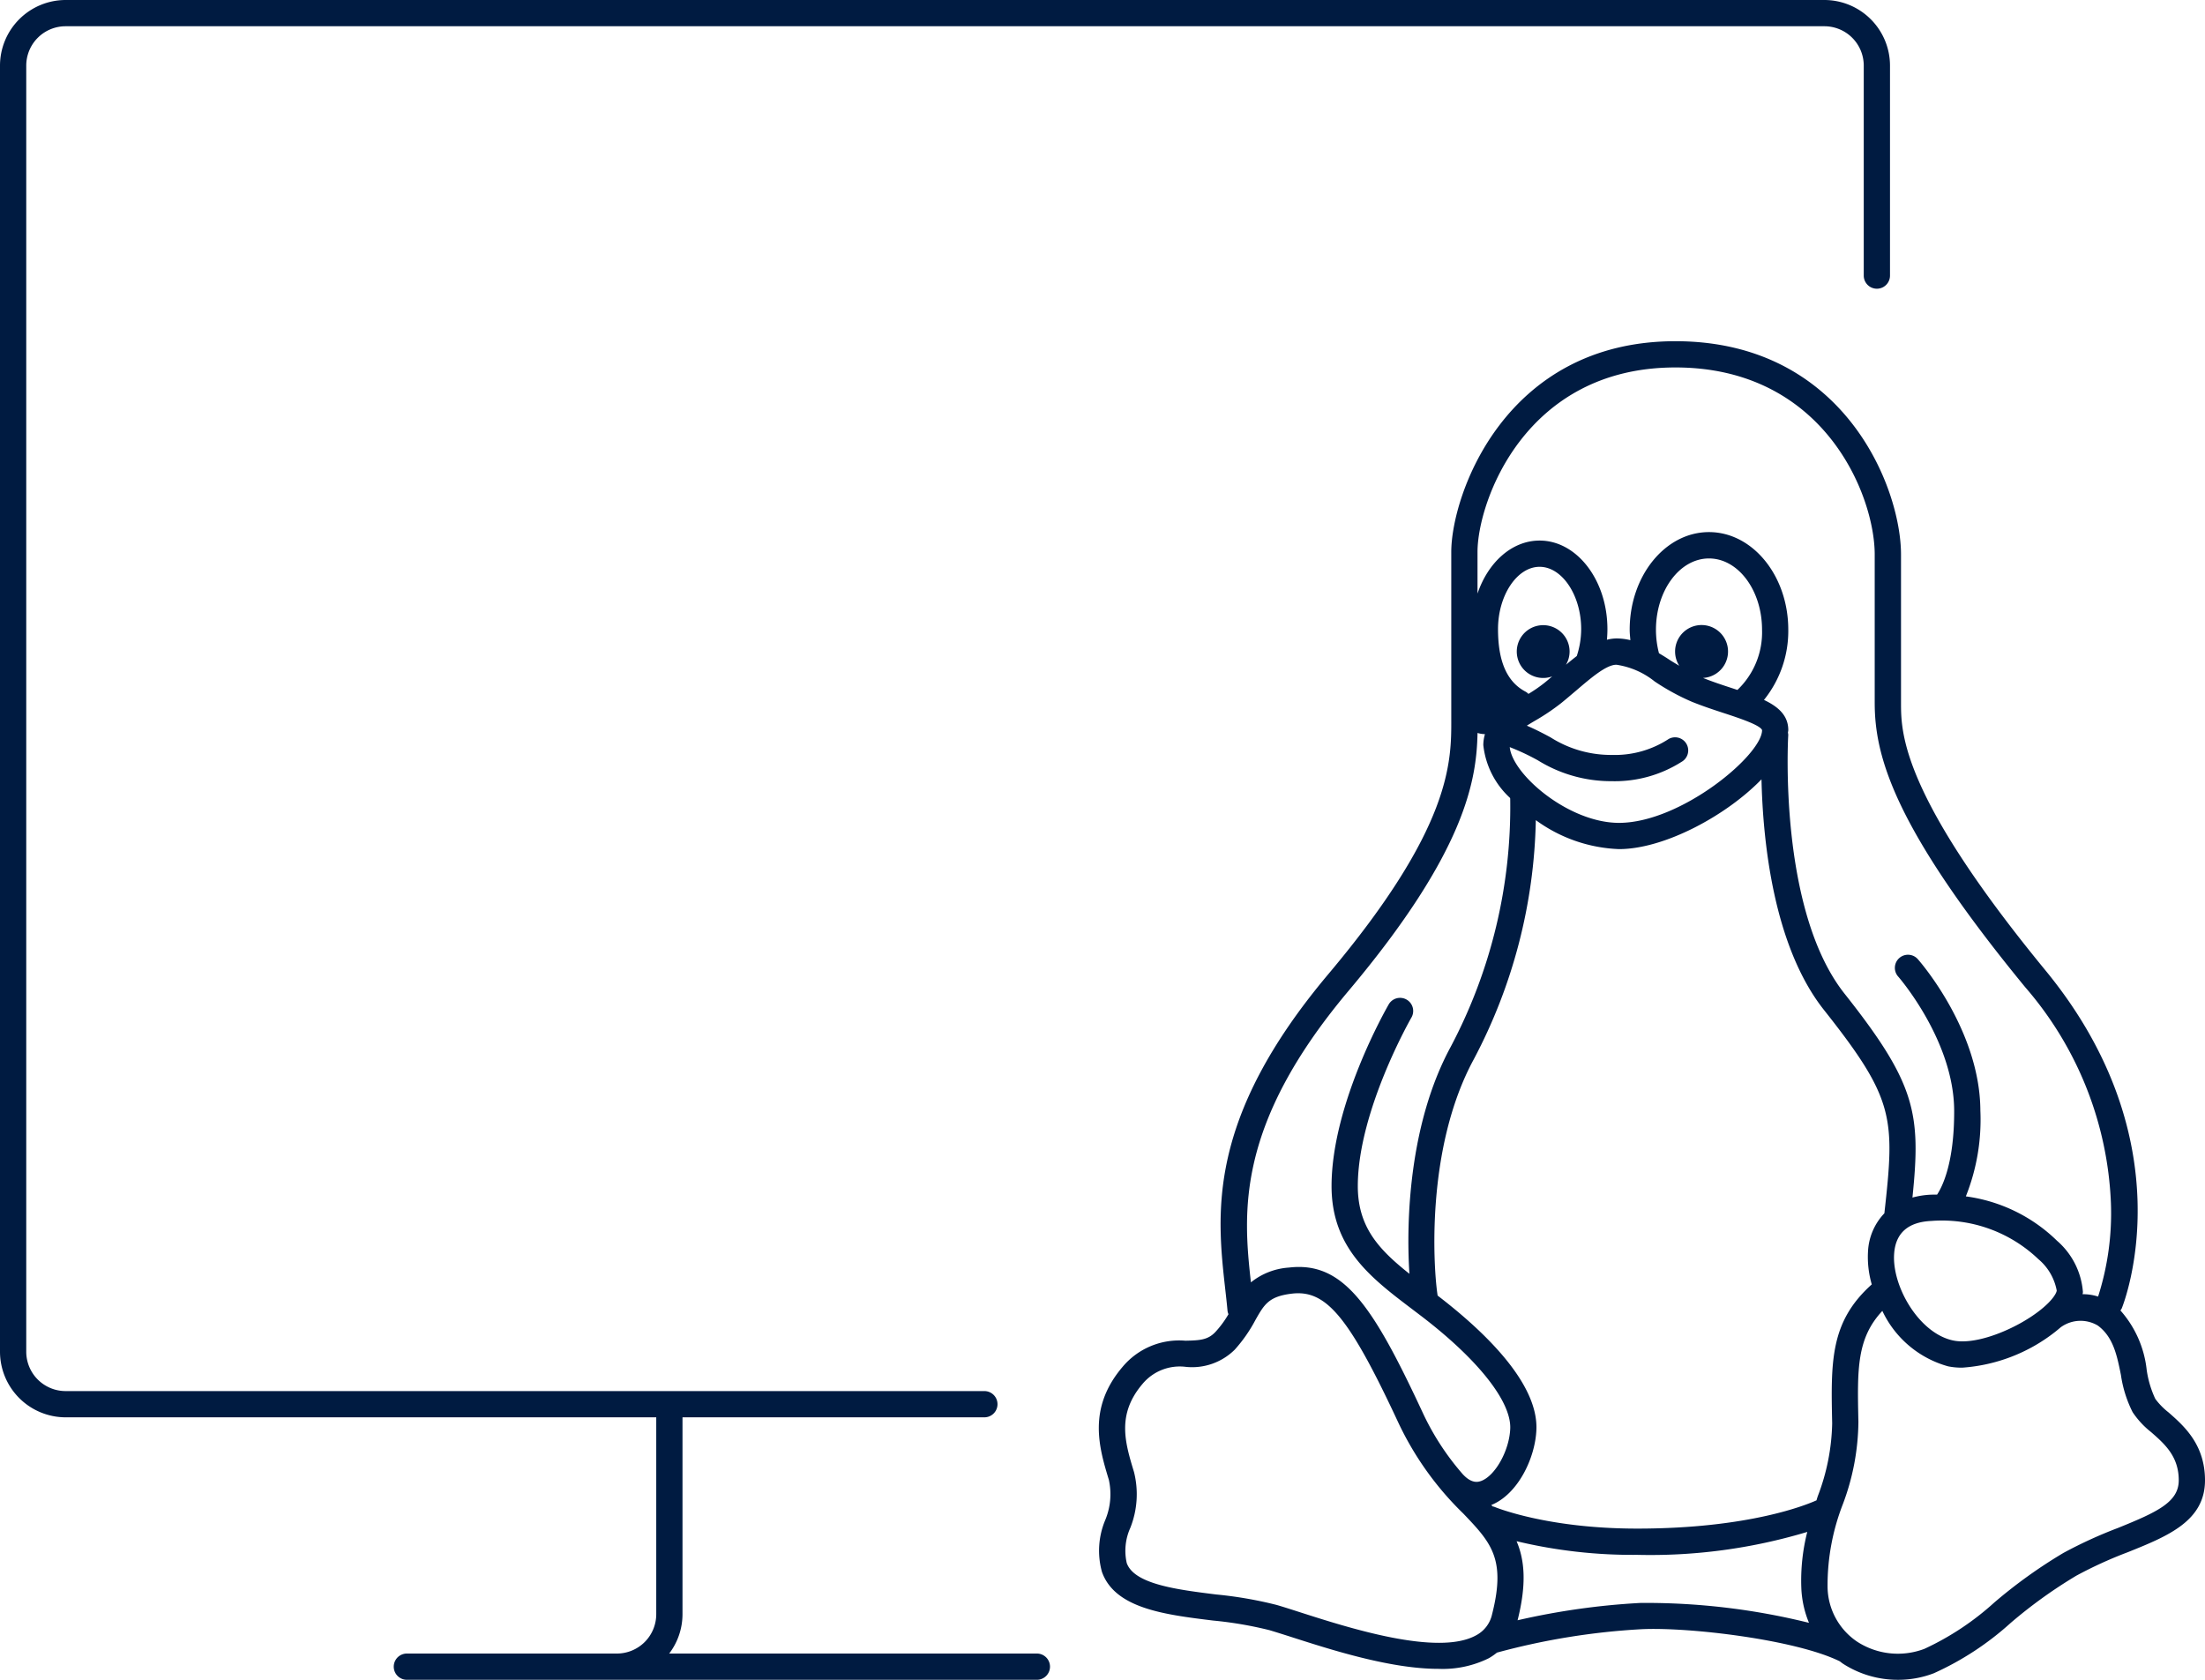 <?xml version="1.0" encoding="UTF-8"?>
<svg xmlns="http://www.w3.org/2000/svg" id="ICON" viewBox="0 0 168 128">
  <title>operating-system-linux</title>
  <path id="linux-hosting" d="M80,127a1,1,0,0,1-1,1H31a1,1,0,0,1,0-2H47a3,3,0,0,0,3-3V108H5a5.006,5.006,0,0,1-5-5V5A5.006,5.006,0,0,1,5,0H139a5.006,5.006,0,0,1,5,5V21a1,1,0,0,1-2,0V5a3,3,0,0,0-3-3H5A3,3,0,0,0,2,5v98a3,3,0,0,0,3,3H75a1,1,0,0,1,0,2H52v15a4.961,4.961,0,0,1-1.013,3H79A1,1,0,0,1,80,127Zm88-14.2c0,3.111-2.854,4.26-5.877,5.476a32.14,32.14,0,0,0-3.926,1.791,36.331,36.331,0,0,0-4.991,3.589,22.474,22.474,0,0,1-5.865,3.845,7.567,7.567,0,0,1-2.73.5,7.687,7.687,0,0,1-4.2-1.231c-.084-.055-.157-.12-.238-.178-3.364-1.653-11.465-2.618-15.094-2.447a52.983,52.983,0,0,0-11.025,1.784,4.583,4.583,0,0,1-.624.429,7.928,7.928,0,0,1-3.829.809c-3.648,0-8.125-1.436-11.147-2.406-.671-.216-1.26-.4-1.735-.543a29.126,29.126,0,0,0-4.3-.733c-3.68-.451-7.484-.919-8.464-3.717a6.035,6.035,0,0,1,.24-3.906,5.111,5.111,0,0,0,.289-3.1c-.734-2.419-1.649-5.431,1.034-8.593a5.616,5.616,0,0,1,4.8-2.007c1.116-.022,1.724-.063,2.293-.676a7.663,7.663,0,0,0,.987-1.344.973.973,0,0,1-.071-.245c-.048-.533-.109-1.077-.172-1.634-.648-5.779-1.454-12.97,7.856-24.04,9.389-11.166,9.373-16.147,9.362-19.443V42.058c0-4.287,4.049-16.058,17.082-16.058,12.857,0,17.184,11.16,17.184,16.251V53.544c0,2.271,0,7,11.016,20.413,10.74,13.081,6.007,25.236,5.8,25.747a.958.958,0,0,1-.1.151,8.133,8.133,0,0,1,2,4.515,7.764,7.764,0,0,0,.658,2.223,5.34,5.34,0,0,0,1.008,1.031C166.394,108.654,168,110.065,168,112.8ZM112.572,42.058v3.174c.8-2.376,2.618-4.041,4.73-4.041,2.849,0,5.168,3.028,5.168,6.748,0,.274-.014.543-.038.81a3.117,3.117,0,0,1,.718-.1,4.458,4.458,0,0,1,1.069.132c-.022-.264-.052-.527-.052-.8,0-4.1,2.71-7.435,6.041-7.435s6.042,3.336,6.042,7.435a8.362,8.362,0,0,1-1.852,5.352c1.1.525,1.852,1.193,1.852,2.3,0,.064-.021.133-.026.2a.912.912,0,0,1,.024.174c-.009.133-.784,13.306,4.289,19.711,5.441,6.869,5.83,9.135,5.173,15.536a6.382,6.382,0,0,1,1.359-.218c.178-.008.347-.006.52-.008.4-.606,1.314-2.424,1.3-6.4-.021-5.319-4.2-10.136-4.239-10.184a1,1,0,1,1,1.5-1.32c.193.22,4.711,5.437,4.735,11.5a15.774,15.774,0,0,1-1.106,6.54,12.253,12.253,0,0,1,6.941,3.377,5.753,5.753,0,0,1,1.978,3.9c0,.059-.016.118-.024.177a3.741,3.741,0,0,1,1.181.181,20.794,20.794,0,0,0,.977-7.122,26.729,26.729,0,0,0-6.526-16.448c-10.081-12.278-11.471-17.677-11.471-21.683V42.251c0-4.465-3.823-14.251-15.184-14.251C116.146,28,112.572,38.3,112.572,42.058Zm42.733,53.89a10.634,10.634,0,0,0-8.145-2.913c-1.764.079-2.72.907-2.842,2.46-.2,2.487,1.889,6.117,4.51,6.653,1.779.367,4.78-.889,6.543-2.258,1.071-.83,1.325-1.4,1.332-1.551A4.092,4.092,0,0,0,155.305,95.948ZM119.588,49.653a2,2,0,0,1-.275,1c.279-.235.552-.455.822-.663a6.594,6.594,0,0,0,.336-2.051c0-2.573-1.451-4.748-3.168-4.748s-3.168,2.175-3.168,4.748c0,2.476.692,4.039,2.117,4.776a.948.948,0,0,1,.2.161,11.49,11.49,0,0,0,1.237-.855c.2-.161.383-.32.573-.48a2.012,2.012,0,1,1,1.326-1.888Zm-4.56,7.278c.2,2.09,4.492,5.771,8.325,5.771,4.719,0,10.9-5.175,10.9-7.066-.125-.386-1.851-.951-2.882-1.289-.764-.25-1.629-.534-2.476-.876a17.349,17.349,0,0,1-2.824-1.543,6.052,6.052,0,0,0-2.918-1.275c-.759,0-1.89.964-3.087,1.986-.357.3-.727.62-1.113.933a16.766,16.766,0,0,1-2.065,1.384c-.207.123-.388.234-.558.34.676.29,1.266.6,1.8.886a8.581,8.581,0,0,0,4.685,1.344,7.5,7.5,0,0,0,4.325-1.217,1,1,0,1,1,.972,1.748,9.482,9.482,0,0,1-5.3,1.469,10.58,10.58,0,0,1-5.63-1.582A17.159,17.159,0,0,0,115.028,56.931Zm19.223-8.942c0-3-1.813-5.435-4.042-5.435s-4.041,2.438-4.041,5.435a7.094,7.094,0,0,0,.23,1.787c.248.15.5.3.745.464s.531.328.8.491a2.017,2.017,0,1,1,1.812.928c.748.3,1.5.547,2.237.787l.382.127,0,0A6.058,6.058,0,0,0,134.251,47.989ZM95.308,97.716A5.165,5.165,0,0,1,98.2,96.589c4.122-.487,6.364,2.831,10.151,10.957a19.834,19.834,0,0,0,3.081,4.769c.712.786,1.218.6,1.409.538,1.088-.395,2.168-2.344,2.225-4.011.068-2.061-2.462-5.257-6.768-8.55l-.683-.519c-3.183-2.412-6.189-4.69-6.163-9.457.033-6.256,4.193-13.5,4.369-13.806a1,1,0,0,1,1.731,1c-.041.07-4.069,7.094-4.1,12.814-.017,3.155,1.578,4.872,3.933,6.74-.263-3.967-.031-11.447,3.15-17.306a39.1,39.1,0,0,0,4.529-18.877l-.007-.072a6.406,6.406,0,0,1-2.043-4.033,2.965,2.965,0,0,1,.126-.835,2.007,2.007,0,0,1-.567-.09c-.07,3.6-.909,9.046-9.826,19.651C94.154,85.716,94.712,92.371,95.308,97.716Zm16.15,17.586a23.736,23.736,0,0,1-4.925-6.911c-3.507-7.523-5.256-9.845-7.626-9.845a4.075,4.075,0,0,0-.475.029c-1.762.209-2.105.815-2.787,2.02a11.163,11.163,0,0,1-1.57,2.25,4.613,4.613,0,0,1-3.716,1.311,3.692,3.692,0,0,0-3.311,1.3c-1.979,2.33-1.331,4.461-.646,6.717a6.933,6.933,0,0,1-.288,4.262,4.242,4.242,0,0,0-.268,2.665c.57,1.626,3.89,2.035,6.821,2.4a30.577,30.577,0,0,1,4.615.8c.489.143,1.095.337,1.785.559,3.663,1.175,10.483,3.366,13.4,1.751a2.384,2.384,0,0,0,1.215-1.6C114.763,118.757,113.589,117.529,111.458,115.3Zm26.37,8.358a7.7,7.7,0,0,1-.585-2.681,15,15,0,0,1,.454-4.247,41.494,41.494,0,0,1-12.967,1.747,37.879,37.879,0,0,1-9.181-1.039c.62,1.453.771,3.278.076,6.025a54.636,54.636,0,0,1,9.359-1.321A51.529,51.529,0,0,1,137.828,123.66Zm.666-9.642a16.305,16.305,0,0,0,1.1-5.552c-.1-4.7-.17-7.742,3.017-10.594a7.454,7.454,0,0,1-.285-2.533,4.524,4.524,0,0,1,1.245-2.885c.813-7.278.785-8.695-4.6-15.493-3.881-4.9-4.658-12.967-4.762-17.576-2.668,2.757-7.4,5.317-10.855,5.317a11.446,11.446,0,0,1-6.339-2.208,40.588,40.588,0,0,1-4.726,18.222c-3.712,6.837-3.066,16.059-2.755,18.008,3.5,2.683,7.644,6.621,7.526,10.184-.073,2.173-1.407,4.958-3.438,5.773.033.036.068.072.1.109a1.077,1.077,0,0,1,.113.023c.055.024,3.982,1.666,10.9,1.666,8.6,0,13-1.852,13.666-2.154C138.428,114.223,138.461,114.12,138.494,114.018ZM166,112.8c0-1.824-1.067-2.762-2.1-3.668a6.586,6.586,0,0,1-1.416-1.528,9.211,9.211,0,0,1-.89-2.835c-.3-1.486-.58-2.89-1.763-3.763a2.567,2.567,0,0,0-2.831.138c-.128.11-.26.22-.4.331a12.894,12.894,0,0,1-7.094,2.74,5.3,5.3,0,0,1-1.076-.1,7.852,7.852,0,0,1-5.013-4.224c-1.96,2.1-1.913,4.443-1.824,8.442a18.188,18.188,0,0,1-1.194,6.309,17.021,17.021,0,0,0-1.156,6.264,5.1,5.1,0,0,0,2.27,4.2,5.7,5.7,0,0,0,5.109.536,21.093,21.093,0,0,0,5.326-3.532,37.9,37.9,0,0,1,5.265-3.777,34.211,34.211,0,0,1,4.166-1.907C164.329,115.228,166,114.474,166,112.8Z" style="fill:#001b41"></path>
</svg>
